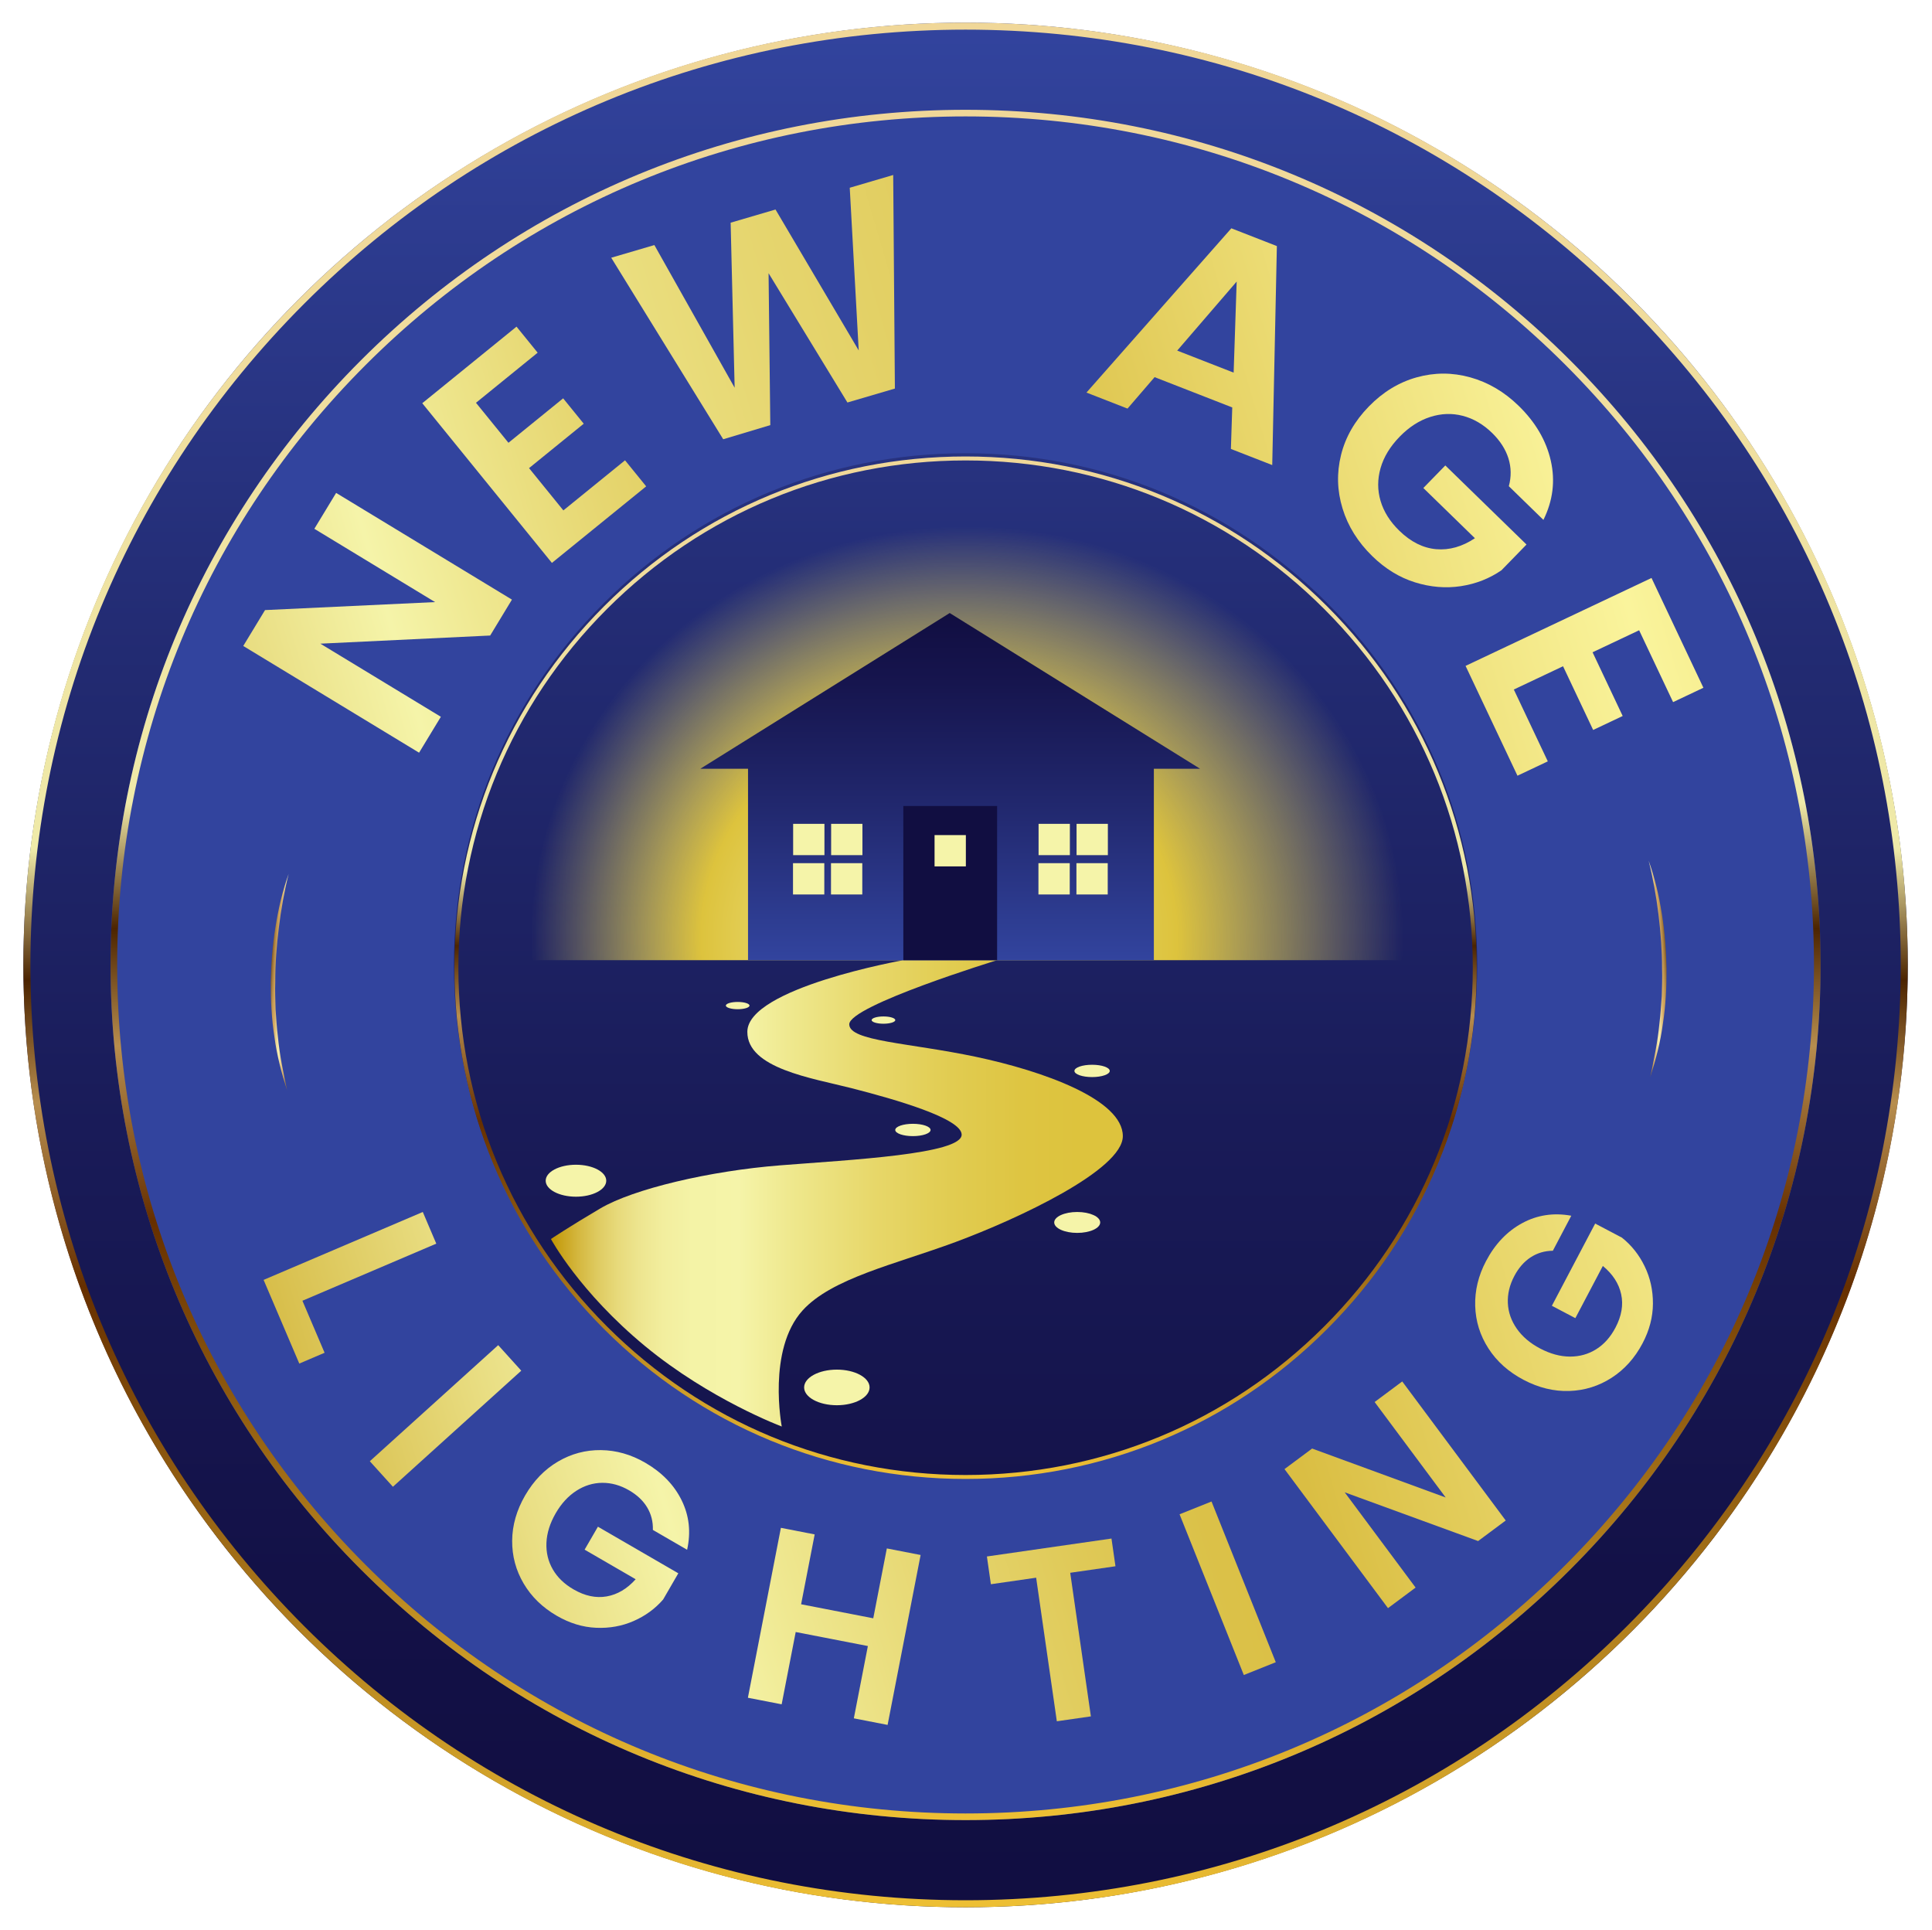 <svg xmlns="http://www.w3.org/2000/svg" xmlns:xlink="http://www.w3.org/1999/xlink" id="Layer_1" x="0px" y="0px" viewBox="0 0 1025.29 1024" style="enable-background:new 0 0 1025.29 1024;" xml:space="preserve"><style type="text/css">	.st0{fill:url(#SVGID_1_);}	.st1{fill:#32449E;}	.st2{fill:url(#SVGID_00000067231198879527788700000011446917362927256981_);}	.st3{fill:url(#SVGID_00000039098680837605206770000016612578476512960184_);}	.st4{fill:url(#SVGID_00000163045050885586621170000016742071970352259467_);}	.st5{fill:none;}	.st6{fill:url(#SVGID_00000001630617513043775690000012838165598081562240_);}	.st7{fill:url(#SVGID_00000145744944253595677110000009884615946234216126_);}	.st8{fill:url(#SVGID_00000019662076994310258970000009153584862423209356_);}	.st9{fill:url(#SVGID_00000052786411280465520230000007910099519148039835_);}	.st10{fill:url(#SVGID_00000029031683254860650400000017477227193032647061_);}	.st11{fill:url(#SVGID_00000041275324623536382850000005441340292013225903_);}	.st12{fill:url(#SVGID_00000183239350683401338460000011142740373188676526_);}	.st13{fill:url(#SVGID_00000113349187541269913610000000899320764743601803_);}	.st14{fill:url(#SVGID_00000166673665050486864290000002745982721851392180_);}	.st15{fill:url(#SVGID_00000004534438872707093400000010336605574640951171_);}	.st16{fill:url(#SVGID_00000009562142008912876990000005413934669983525565_);}	.st17{fill:url(#SVGID_00000130625785435446280460000003978062644705091983_);}	.st18{fill:url(#SVGID_00000068656070407798441850000002346223300951733421_);}	.st19{fill:url(#SVGID_00000170275720905489511810000016919093542104030631_);}	.st20{fill:url(#SVGID_00000150783922872723451740000000729732345961787294_);}	.st21{fill:url(#SVGID_00000098912925874915182240000017650250113544385165_);}	.st22{fill:url(#SVGID_00000057841435496489573350000003756513492815342726_);}	.st23{fill:url(#SVGID_00000154420500711629627780000017378232156995813007_);}	.st24{fill:#F5F4A9;}	.st25{fill:url(#SVGID_00000018954127570456374070000007459859802438944159_);}	.st26{fill:url(#SVGID_00000120518062039253983480000014246420617120243330_);}</style><g>			<linearGradient id="SVGID_1_" gradientUnits="userSpaceOnUse" x1="-1657.412" y1="518.973" x2="-657.421" y2="518.973" gradientTransform="matrix(0 1 -1 0 1031.392 1669.417)">		<stop offset="0" style="stop-color:#32449E"></stop>		<stop offset="0.023" style="stop-color:#31429B"></stop>		<stop offset="0.317" style="stop-color:#232C74"></stop>		<stop offset="0.587" style="stop-color:#191B58"></stop>		<stop offset="0.824" style="stop-color:#131147"></stop>		<stop offset="1" style="stop-color:#110E41"></stop>	</linearGradient>	<circle class="st0" cx="512.42" cy="512" r="500"></circle>	<path class="st1" d="M833.26,191.16c-85.7-85.7-199.65-132.9-320.85-132.9c-121.2,0-235.14,47.2-320.84,132.9  C105.87,276.86,58.68,390.8,58.68,512s47.2,235.14,132.9,320.84c85.7,85.7,199.65,132.9,320.84,132.9  c121.2,0,235.14-47.2,320.85-132.9c85.7-85.7,132.9-199.65,132.9-320.84S918.96,276.86,833.26,191.16z M704.41,703.99  c-51.28,51.28-119.47,79.53-191.99,79.53c-72.53,0-140.71-28.24-191.99-79.53C269.14,652.71,240.9,584.53,240.9,512  s28.24-140.71,79.53-192c51.28-51.28,119.47-79.52,191.99-79.52c72.53,0,140.71,28.24,191.99,79.53  c51.28,51.28,79.53,119.47,79.53,191.99S755.7,652.71,704.41,703.99z"></path>			<linearGradient id="SVGID_00000152971785380186103030000003236996824777364356_" gradientUnits="userSpaceOnUse" x1="512.419" y1="1009.824" x2="512.419" y2="68.243">		<stop offset="0" style="stop-color:#EDBF34"></stop>		<stop offset="0.348" style="stop-color:#662F00"></stop>		<stop offset="0.451" style="stop-color:#B78D4E"></stop>		<stop offset="0.52" style="stop-color:#4C2400"></stop>		<stop offset="0.594" style="stop-color:#EFEAA9"></stop>		<stop offset="1" style="stop-color:#F0D798"></stop>	</linearGradient>	<path style="fill:url(#SVGID_00000152971785380186103030000003236996824777364356_);" d="M512.41,12  C236.28,12,12.42,235.86,12.42,511.99c0,276.15,223.86,500.01,499.99,500.01c276.15,0,500.01-223.86,500.01-500.01  C1012.42,235.86,788.56,12,512.41,12z M863.34,862.92c-93.73,93.73-218.36,145.35-350.93,145.35  c-132.55,0-257.18-51.62-350.91-145.35S16.15,644.56,16.15,511.99c0-132.55,51.62-257.18,145.35-350.91S379.85,15.73,512.41,15.73  c132.57,0,257.2,51.62,350.93,145.35s145.35,218.36,145.35,350.91C1008.69,644.56,957.07,769.19,863.34,862.92z"></path>			<linearGradient id="SVGID_00000042003056901623201280000000359102577274627724_" gradientUnits="userSpaceOnUse" x1="512.419" y1="962.126" x2="512.419" y2="59.276">		<stop offset="0" style="stop-color:#EDBF34"></stop>		<stop offset="0.348" style="stop-color:#662F00"></stop>		<stop offset="0.451" style="stop-color:#B78D4E"></stop>		<stop offset="0.52" style="stop-color:#4C2400"></stop>		<stop offset="0.594" style="stop-color:#EFEAA9"></stop>		<stop offset="1" style="stop-color:#F0D798"></stop>	</linearGradient>	<path style="fill:url(#SVGID_00000042003056901623201280000000359102577274627724_);" d="M833.25,191.17  c-85.7-85.71-199.64-132.91-320.84-132.91s-235.13,47.2-320.84,132.89c-85.7,85.71-132.89,199.66-132.89,320.84  c0,121.2,47.2,235.15,132.89,320.84c85.71,85.71,199.64,132.91,320.84,132.91s235.15-47.2,320.84-132.91  c85.71-85.7,132.91-199.64,132.91-320.84C966.16,390.81,918.96,276.86,833.25,191.17z M830.78,830.36  c-85.04,85.04-198.1,131.87-318.37,131.87c-120.25,0-233.31-46.83-318.35-131.87c-85.04-85.04-131.87-198.1-131.87-318.37  c0-120.25,46.83-233.31,131.87-318.35S392.16,61.77,512.41,61.77c120.27,0,233.33,46.83,318.37,131.87  c85.04,85.04,131.87,198.1,131.87,318.35C962.65,632.26,915.82,745.32,830.78,830.36z"></path>			<linearGradient id="SVGID_00000053514287325654944680000016301480092812090288_" gradientUnits="userSpaceOnUse" x1="512.419" y1="782.575" x2="512.419" y2="242.813">		<stop offset="0" style="stop-color:#EDBF34"></stop>		<stop offset="0.348" style="stop-color:#662F00"></stop>		<stop offset="0.451" style="stop-color:#B78D4E"></stop>		<stop offset="0.52" style="stop-color:#4C2400"></stop>		<stop offset="0.594" style="stop-color:#EFEAA9"></stop>		<stop offset="1" style="stop-color:#F0D798"></stop>	</linearGradient>	<path style="fill:url(#SVGID_00000053514287325654944680000016301480092812090288_);" d="M704.23,321.66  c-51.23-51.24-119.35-79.46-191.81-79.46s-140.57,28.22-191.81,79.45c-51.23,51.24-79.45,119.37-79.45,191.81  c0,72.46,28.22,140.58,79.45,191.81c51.24,51.24,119.35,79.46,191.81,79.46s140.58-28.22,191.81-79.46  c51.24-51.23,79.46-119.35,79.46-191.81C783.68,441.02,755.47,372.9,704.23,321.66z M702.75,703.8  c-50.84,50.84-118.43,78.84-190.33,78.84c-71.89,0-139.48-28-190.32-78.84c-50.84-50.84-78.84-118.43-78.84-190.33  c0-71.89,28-139.48,78.84-190.32c50.84-50.84,118.43-78.84,190.32-78.84c71.9,0,139.49,28,190.33,78.84  c50.84,50.84,78.84,118.43,78.84,190.32C781.58,585.37,753.59,652.96,702.75,703.8z"></path>	<path class="st5" d="M152.25,468.45c0,0-18.27,54.76-0.82,114.87"></path>	<path class="st5" d="M873.99,461.44c0,0,18.27,54.76,0.82,114.87"></path>	<path d="M873.99,555.28"></path>			<linearGradient id="SVGID_00000149361084257878591520000013805178503252084621_" gradientUnits="userSpaceOnUse" x1="-73.533" y1="411.185" x2="1079.386" y2="71.408">		<stop offset="0" style="stop-color:#C19400"></stop>		<stop offset="0.046" style="stop-color:#CBA722"></stop>		<stop offset="0.182" style="stop-color:#E9DE83"></stop>		<stop offset="0.243" style="stop-color:#F5F4A9"></stop>		<stop offset="0.282" style="stop-color:#EFE891"></stop>		<stop offset="0.349" style="stop-color:#E6D670"></stop>		<stop offset="0.412" style="stop-color:#DFC957"></stop>		<stop offset="0.47" style="stop-color:#DBC148"></stop>		<stop offset="0.517" style="stop-color:#DABE43"></stop>		<stop offset="0.761" style="stop-color:#FAF49C"></stop>		<stop offset="1" style="stop-color:#DDC33D"></stop>	</linearGradient>	<polygon style="fill:url(#SVGID_00000149361084257878591520000013805178503252084621_);" points="233.96,380.33 170.01,341.53   260.13,337.21 271.68,318.16 178.38,261.54 166.82,280.58 230.89,319.47 140.65,323.71 129.09,342.75 222.4,399.38  "></polygon>			<linearGradient id="SVGID_00000135659454490815798210000010686045931059248264_" gradientUnits="userSpaceOnUse" x1="-92.504" y1="346.814" x2="1060.416" y2="7.037">		<stop offset="0" style="stop-color:#C19400"></stop>		<stop offset="0.046" style="stop-color:#CBA722"></stop>		<stop offset="0.182" style="stop-color:#E9DE83"></stop>		<stop offset="0.243" style="stop-color:#F5F4A9"></stop>		<stop offset="0.282" style="stop-color:#EFE891"></stop>		<stop offset="0.349" style="stop-color:#E6D670"></stop>		<stop offset="0.412" style="stop-color:#DFC957"></stop>		<stop offset="0.47" style="stop-color:#DBC148"></stop>		<stop offset="0.517" style="stop-color:#DABE43"></stop>		<stop offset="0.761" style="stop-color:#FAF49C"></stop>		<stop offset="1" style="stop-color:#DDC33D"></stop>	</linearGradient>	<polygon style="fill:url(#SVGID_00000135659454490815798210000010686045931059248264_);" points="342.92,258.06 331.7,244.24   298.97,270.82 280.76,248.39 309.78,224.82 298.86,211.36 269.83,234.94 252.6,213.72 285.33,187.14 274.11,173.32 224.09,213.95   292.89,298.68  "></polygon>			<linearGradient id="SVGID_00000035504601951243864650000018280264888376079769_" gradientUnits="userSpaceOnUse" x1="-100.719" y1="318.941" x2="1052.201" y2="-20.836">		<stop offset="0" style="stop-color:#C19400"></stop>		<stop offset="0.046" style="stop-color:#CBA722"></stop>		<stop offset="0.182" style="stop-color:#E9DE83"></stop>		<stop offset="0.243" style="stop-color:#F5F4A9"></stop>		<stop offset="0.316" style="stop-color:#EFE891"></stop>		<stop offset="0.439" style="stop-color:#E6D670"></stop>		<stop offset="0.557" style="stop-color:#DFC957"></stop>		<stop offset="0.664" style="stop-color:#DBC148"></stop>		<stop offset="0.753" style="stop-color:#DABE43"></stop>		<stop offset="0.885" style="stop-color:#FAF49C"></stop>		<stop offset="1" style="stop-color:#DDC33D"></stop>	</linearGradient>	<polygon style="fill:url(#SVGID_00000035504601951243864650000018280264888376079769_);" points="407.87,144.96 449.72,213.57   474.91,206.17 474.01,92.85 450.95,99.62 455.71,185.94 411.56,111.17 387.74,118.16 389.87,205.73 347.27,130.03 324.37,136.75   383.8,233.07 408.79,225.57  "></polygon>			<linearGradient id="SVGID_00000150067612306467987030000002463673098532740796_" gradientUnits="userSpaceOnUse" x1="-66.45" y1="399.322" x2="1086.469" y2="59.544">		<stop offset="0" style="stop-color:#C19400"></stop>		<stop offset="0.046" style="stop-color:#CBA722"></stop>		<stop offset="0.182" style="stop-color:#E9DE83"></stop>		<stop offset="0.243" style="stop-color:#F5F4A9"></stop>		<stop offset="0.282" style="stop-color:#EFE891"></stop>		<stop offset="0.349" style="stop-color:#E6D670"></stop>		<stop offset="0.412" style="stop-color:#DFC957"></stop>		<stop offset="0.47" style="stop-color:#DBC148"></stop>		<stop offset="0.517" style="stop-color:#DABE43"></stop>		<stop offset="0.761" style="stop-color:#FAF49C"></stop>		<stop offset="1" style="stop-color:#DDC33D"></stop>	</linearGradient>	<path style="fill:url(#SVGID_00000150067612306467987030000002463673098532740796_);" d="M653.22,238.21l21.94,8.56l2.46-116.2  l-24.16-9.43l-76.89,87.16l21.79,8.5l14.37-16.69l41.21,16.08L653.22,238.21z M624.73,186.03l31.56-36.63l-1.61,48.32  L624.73,186.03z"></path>			<linearGradient id="SVGID_00000036951151605972099450000003222953047603328411_" gradientUnits="userSpaceOnUse" x1="-39.023" y1="492.388" x2="1113.897" y2="152.611">		<stop offset="0" style="stop-color:#C19400"></stop>		<stop offset="0.046" style="stop-color:#CBA722"></stop>		<stop offset="0.182" style="stop-color:#E9DE83"></stop>		<stop offset="0.243" style="stop-color:#F5F4A9"></stop>		<stop offset="0.282" style="stop-color:#EFE891"></stop>		<stop offset="0.349" style="stop-color:#E6D670"></stop>		<stop offset="0.412" style="stop-color:#DFC957"></stop>		<stop offset="0.47" style="stop-color:#DBC148"></stop>		<stop offset="0.517" style="stop-color:#DABE43"></stop>		<stop offset="0.761" style="stop-color:#FAF49C"></stop>		<stop offset="1" style="stop-color:#DDC33D"></stop>	</linearGradient>	<path style="fill:url(#SVGID_00000036951151605972099450000003222953047603328411_);" d="M728.3,295.14  c6.84,6.66,14.38,11.28,22.61,13.85c8.23,2.57,16.35,3.24,24.35,2.03c8-1.22,15.18-4.04,21.55-8.44l13.29-13.65l-43.09-41.96  l-11.66,11.97l27.36,26.64c-6.74,4.49-13.58,6.42-20.54,5.82c-6.96-0.61-13.49-3.87-19.56-9.79c-4.94-4.81-8.26-10.07-9.95-15.79  c-1.7-5.71-1.7-11.53-0.01-17.44c1.68-5.91,5.07-11.48,10.16-16.7c4.94-5.07,10.32-8.55,16.15-10.43s11.59-2.09,17.27-0.62  c5.68,1.47,10.88,4.49,15.6,9.08c4.25,4.15,7.14,8.63,8.66,13.45c1.52,4.83,1.59,9.77,0.23,14.82l18.35,17.88  c5.05-10.2,6.35-20.66,3.92-31.39c-2.43-10.72-8.13-20.46-17.11-29.19c-7.6-7.4-16.15-12.42-25.65-15.06  c-9.5-2.64-18.97-2.64-28.43,0c-9.45,2.64-17.92,7.8-25.4,15.48c-7.48,7.68-12.4,16.26-14.74,25.75  c-2.35,9.48-2.08,18.94,0.81,28.36C715.34,279.21,720.63,287.66,728.3,295.14z"></path>			<linearGradient id="SVGID_00000104670701852833910290000006818517539162378677_" gradientUnits="userSpaceOnUse" x1="-4.842" y1="608.368" x2="1148.078" y2="268.591">		<stop offset="0" style="stop-color:#C19400"></stop>		<stop offset="0.046" style="stop-color:#CBA722"></stop>		<stop offset="0.182" style="stop-color:#E9DE83"></stop>		<stop offset="0.243" style="stop-color:#F5F4A9"></stop>		<stop offset="0.282" style="stop-color:#EFE891"></stop>		<stop offset="0.349" style="stop-color:#E6D670"></stop>		<stop offset="0.412" style="stop-color:#DFC957"></stop>		<stop offset="0.47" style="stop-color:#DBC148"></stop>		<stop offset="0.517" style="stop-color:#DABE43"></stop>		<stop offset="0.761" style="stop-color:#FAF49C"></stop>		<stop offset="1" style="stop-color:#DDC33D"></stop>	</linearGradient>	<polygon style="fill:url(#SVGID_00000104670701852833910290000006818517539162378677_);" points="876.44,306.67 777.76,353.32   805.3,411.59 821.4,403.98 803.37,365.86 829.49,353.51 845.47,387.32 861.14,379.91 845.16,346.1 869.87,334.42 887.89,372.54   903.98,364.93  "></polygon>			<linearGradient id="SVGID_00000054946532031774800340000004726905763472347022_" gradientUnits="userSpaceOnUse" x1="28.457" y1="731.372" x2="1181.377" y2="391.595">		<stop offset="0" style="stop-color:#C19400"></stop>		<stop offset="0.046" style="stop-color:#CBA722"></stop>		<stop offset="0.182" style="stop-color:#E9DE83"></stop>		<stop offset="0.243" style="stop-color:#F5F4A9"></stop>		<stop offset="0.282" style="stop-color:#EFE891"></stop>		<stop offset="0.349" style="stop-color:#E6D670"></stop>		<stop offset="0.412" style="stop-color:#DFC957"></stop>		<stop offset="0.47" style="stop-color:#DBC148"></stop>		<stop offset="0.517" style="stop-color:#DABE43"></stop>		<stop offset="0.761" style="stop-color:#FAF49C"></stop>		<stop offset="1" style="stop-color:#DDC33D"></stop>	</linearGradient>	<polygon style="fill:url(#SVGID_00000054946532031774800340000004726905763472347022_);" points="231.53,659.88 224.37,643.08   139.89,679.11 158.83,723.51 172.26,717.78 160.49,690.18  "></polygon>			<linearGradient id="SVGID_00000164514950438915446050000002527566660477746101_" gradientUnits="userSpaceOnUse" x1="50.486" y1="806.118" x2="1203.405" y2="466.341">		<stop offset="0" style="stop-color:#C19400"></stop>		<stop offset="0.046" style="stop-color:#CBA722"></stop>		<stop offset="0.182" style="stop-color:#E9DE83"></stop>		<stop offset="0.243" style="stop-color:#F5F4A9"></stop>		<stop offset="0.282" style="stop-color:#EFE891"></stop>		<stop offset="0.349" style="stop-color:#E6D670"></stop>		<stop offset="0.412" style="stop-color:#DFC957"></stop>		<stop offset="0.47" style="stop-color:#DBC148"></stop>		<stop offset="0.517" style="stop-color:#DABE43"></stop>		<stop offset="0.761" style="stop-color:#FAF49C"></stop>		<stop offset="1" style="stop-color:#DDC33D"></stop>	</linearGradient>	<polygon style="fill:url(#SVGID_00000164514950438915446050000002527566660477746101_);" points="264.39,713.74 196.26,775.33   208.51,788.88 276.63,727.29  "></polygon>			<linearGradient id="SVGID_00000161591185877708416660000004990369102981863350_" gradientUnits="userSpaceOnUse" x1="74.75" y1="888.45" x2="1227.669" y2="548.673">		<stop offset="0" style="stop-color:#C19400"></stop>		<stop offset="0.046" style="stop-color:#CBA722"></stop>		<stop offset="0.182" style="stop-color:#E9DE83"></stop>		<stop offset="0.243" style="stop-color:#F5F4A9"></stop>		<stop offset="0.282" style="stop-color:#EFE891"></stop>		<stop offset="0.349" style="stop-color:#E6D670"></stop>		<stop offset="0.412" style="stop-color:#DFC957"></stop>		<stop offset="0.47" style="stop-color:#DBC148"></stop>		<stop offset="0.517" style="stop-color:#DABE43"></stop>		<stop offset="0.761" style="stop-color:#FAF49C"></stop>		<stop offset="1" style="stop-color:#DDC33D"></stop>	</linearGradient>	<path style="fill:url(#SVGID_00000161591185877708416660000004990369102981863350_);" d="M342.42,776.12  c-7.52-4.36-15.36-6.59-23.49-6.69c-8.13-0.1-15.74,1.93-22.82,6.08c-7.09,4.16-12.89,10.15-17.42,17.96  c-4.53,7.82-6.82,15.81-6.89,23.99c-0.06,8.18,1.97,15.77,6.1,22.77c4.13,7.01,10,12.71,17.6,17.11  c6.77,3.93,13.71,6.05,20.81,6.36c7.1,0.32,13.75-0.87,19.94-3.58c6.18-2.7,11.41-6.51,15.68-11.44l8.04-13.89l-42.66-24.72  l-7.06,12.18l27.09,15.7c-4.54,5.07-9.67,8.11-15.38,9.11c-5.71,1-11.57-0.24-17.59-3.73c-4.9-2.83-8.57-6.38-11.02-10.64  c-2.46-4.26-3.58-8.96-3.36-14.11c0.22-5.14,1.87-10.38,4.94-15.69c2.99-5.16,6.65-9.12,10.96-11.9c4.32-2.77,8.91-4.17,13.75-4.2  c4.84-0.03,9.6,1.3,14.26,4.01c4.21,2.44,7.39,5.45,9.54,9.03c2.15,3.58,3.16,7.56,3.03,11.95l18.17,10.53  c2.09-9.33,1.12-18.08-2.89-26.23C357.75,787.92,351.3,781.27,342.42,776.12z"></path>			<linearGradient id="SVGID_00000116916560712031685150000016158630854828176055_" gradientUnits="userSpaceOnUse" x1="97.243" y1="964.774" x2="1250.163" y2="624.997">		<stop offset="0" style="stop-color:#C19400"></stop>		<stop offset="0.046" style="stop-color:#CBA722"></stop>		<stop offset="0.182" style="stop-color:#E9DE83"></stop>		<stop offset="0.243" style="stop-color:#F5F4A9"></stop>		<stop offset="0.282" style="stop-color:#EFE891"></stop>		<stop offset="0.349" style="stop-color:#E6D670"></stop>		<stop offset="0.412" style="stop-color:#DFC957"></stop>		<stop offset="0.47" style="stop-color:#DBC148"></stop>		<stop offset="0.517" style="stop-color:#DABE43"></stop>		<stop offset="0.761" style="stop-color:#FAF49C"></stop>		<stop offset="1" style="stop-color:#DDC33D"></stop>	</linearGradient>	<polygon style="fill:url(#SVGID_00000116916560712031685150000016158630854828176055_);" points="463.43,858.67 425.14,851.23   432.34,814.16 414.41,810.67 396.9,900.83 414.82,904.31 422.27,865.95 460.57,873.39 453.12,911.75 471.04,915.24 488.56,825.08   470.63,821.6  "></polygon>			<linearGradient id="SVGID_00000080910441727397502740000014863760323633995686_" gradientUnits="userSpaceOnUse" x1="107.368" y1="999.13" x2="1260.288" y2="659.352">		<stop offset="0" style="stop-color:#C19400"></stop>		<stop offset="0.046" style="stop-color:#CBA722"></stop>		<stop offset="0.182" style="stop-color:#E9DE83"></stop>		<stop offset="0.243" style="stop-color:#F5F4A9"></stop>		<stop offset="0.282" style="stop-color:#EFE891"></stop>		<stop offset="0.349" style="stop-color:#E6D670"></stop>		<stop offset="0.412" style="stop-color:#DFC957"></stop>		<stop offset="0.47" style="stop-color:#DBC148"></stop>		<stop offset="0.517" style="stop-color:#DABE43"></stop>		<stop offset="0.761" style="stop-color:#FAF49C"></stop>		<stop offset="1" style="stop-color:#DDC33D"></stop>	</linearGradient>	<polygon style="fill:url(#SVGID_00000080910441727397502740000014863760323633995686_);" points="589.85,816.35 523.74,825.87   525.85,840.59 549.87,837.13 560.85,913.31 578.92,910.71 567.95,834.52 591.97,831.06  "></polygon>			<linearGradient id="SVGID_00000066493654232169503130000010525122833512113073_" gradientUnits="userSpaceOnUse" x1="108.443" y1="1002.776" x2="1261.362" y2="662.999">		<stop offset="0" style="stop-color:#C19400"></stop>		<stop offset="0.046" style="stop-color:#CBA722"></stop>		<stop offset="0.182" style="stop-color:#E9DE83"></stop>		<stop offset="0.243" style="stop-color:#F5F4A9"></stop>		<stop offset="0.282" style="stop-color:#EFE891"></stop>		<stop offset="0.349" style="stop-color:#E6D670"></stop>		<stop offset="0.412" style="stop-color:#DFC957"></stop>		<stop offset="0.47" style="stop-color:#DBC148"></stop>		<stop offset="0.517" style="stop-color:#DABE43"></stop>		<stop offset="0.761" style="stop-color:#FAF49C"></stop>		<stop offset="1" style="stop-color:#DDC33D"></stop>	</linearGradient>	<polygon style="fill:url(#SVGID_00000066493654232169503130000010525122833512113073_);" points="625.98,803.48 660.08,888.76   677.04,881.97 642.94,796.7  "></polygon>			<linearGradient id="SVGID_00000048460835235296330880000017405527649256855221_" gradientUnits="userSpaceOnUse" x1="102.098" y1="981.248" x2="1255.018" y2="641.471">		<stop offset="0" style="stop-color:#C19400"></stop>		<stop offset="0.046" style="stop-color:#CBA722"></stop>		<stop offset="0.182" style="stop-color:#E9DE83"></stop>		<stop offset="0.243" style="stop-color:#F5F4A9"></stop>		<stop offset="0.282" style="stop-color:#EFE891"></stop>		<stop offset="0.349" style="stop-color:#E6D670"></stop>		<stop offset="0.412" style="stop-color:#DFC957"></stop>		<stop offset="0.47" style="stop-color:#DBC148"></stop>		<stop offset="0.517" style="stop-color:#DABE43"></stop>		<stop offset="0.761" style="stop-color:#FAF49C"></stop>		<stop offset="1" style="stop-color:#DDC33D"></stop>	</linearGradient>	<polygon style="fill:url(#SVGID_00000048460835235296330880000017405527649256855221_);" points="729.5,743.91 767.21,794.57   696.33,768.6 681.67,779.5 736.59,853.28 751.24,842.37 713.61,791.82 784.42,817.68 799.07,806.78 744.15,733  "></polygon>			<linearGradient id="SVGID_00000147942615021271187620000007137573721177538702_" gradientUnits="userSpaceOnUse" x1="81.55" y1="911.524" x2="1234.469" y2="571.746">		<stop offset="0" style="stop-color:#C19400"></stop>		<stop offset="0.046" style="stop-color:#CBA722"></stop>		<stop offset="0.182" style="stop-color:#E9DE83"></stop>		<stop offset="0.243" style="stop-color:#F5F4A9"></stop>		<stop offset="0.282" style="stop-color:#EFE891"></stop>		<stop offset="0.349" style="stop-color:#E6D670"></stop>		<stop offset="0.412" style="stop-color:#DFC957"></stop>		<stop offset="0.47" style="stop-color:#DBC148"></stop>		<stop offset="0.517" style="stop-color:#DABE43"></stop>		<stop offset="0.761" style="stop-color:#FAF49C"></stop>		<stop offset="1" style="stop-color:#DDC33D"></stop>	</linearGradient>	<path style="fill:url(#SVGID_00000147942615021271187620000007137573721177538702_);" d="M860.74,656.7l-14.2-7.48l-22.98,43.63  l12.46,6.56l14.59-27.7c5.25,4.34,8.49,9.34,9.72,15c1.24,5.66,0.23,11.57-3.02,17.73c-2.63,5.01-6.02,8.82-10.18,11.44  c-4.16,2.63-8.82,3.94-13.96,3.93c-5.15-0.01-10.44-1.45-15.88-4.31c-5.28-2.78-9.38-6.27-12.33-10.47  c-2.94-4.2-4.53-8.72-4.76-13.56c-0.22-4.84,0.91-9.64,3.43-14.41c2.27-4.31,5.15-7.61,8.64-9.9c3.48-2.29,7.42-3.46,11.81-3.51  l9.78-18.58c-9.41-1.71-18.11-0.39-26.09,3.95c-7.99,4.35-14.38,11.06-19.16,20.14c-4.06,7.7-5.97,15.61-5.74,23.74  c0.23,8.13,2.56,15.65,7.01,22.56c4.44,6.91,10.66,12.47,18.65,16.68c8,4.21,16.08,6.18,24.25,5.92  c8.17-0.27,15.67-2.61,22.51-7.02c6.83-4.41,12.29-10.5,16.39-18.27c3.65-6.93,5.48-13.94,5.51-21.06  c0.03-7.11-1.43-13.7-4.38-19.78C869.87,665.83,865.84,660.76,860.74,656.7z"></path>			<radialGradient id="SVGID_00000090974863104897128930000014408906039624207541_" cx="513.265" cy="497.009" r="231.412" fx="480.461" fy="497.524" gradientTransform="matrix(1 0 0 0.942 0 29.086)" gradientUnits="userSpaceOnUse">		<stop offset="7.276695e-03" style="stop-color:#F5F4A9"></stop>		<stop offset="0.319" style="stop-color:#E7D668"></stop>		<stop offset="0.546" style="stop-color:#DDC33D"></stop>		<stop offset="0.55" style="stop-color:#DDC33E;stop-opacity:0.991"></stop>		<stop offset="0.685" style="stop-color:#E1CB4F;stop-opacity:0.693"></stop>		<stop offset="0.83" style="stop-color:#E3D05A;stop-opacity:0.375"></stop>		<stop offset="1" style="stop-color:#E4D15D;stop-opacity:0"></stop>	</radialGradient>	<path style="fill:url(#SVGID_00000090974863104897128930000014408906039624207541_);" d="M750.96,509.48H272.5  c0-132.12,107.11-239.23,239.23-239.23S750.96,377.36,750.96,509.48z"></path>	<g>					<linearGradient id="SVGID_00000003066850310745006100000003841466610302528938_" gradientUnits="userSpaceOnUse" x1="292.362" y1="633.195" x2="595.866" y2="633.195">			<stop offset="0" style="stop-color:#C19400"></stop>			<stop offset="0.016" style="stop-color:#C8A118"></stop>			<stop offset="0.047" style="stop-color:#D4B73E"></stop>			<stop offset="0.08" style="stop-color:#DECA5F"></stop>			<stop offset="0.115" style="stop-color:#E7D97A"></stop>			<stop offset="0.154" style="stop-color:#EDE58F"></stop>			<stop offset="0.196" style="stop-color:#F2EE9E"></stop>			<stop offset="0.247" style="stop-color:#F4F3A6"></stop>			<stop offset="0.328" style="stop-color:#F5F4A9"></stop>			<stop offset="0.429" style="stop-color:#EEE78B"></stop>			<stop offset="0.568" style="stop-color:#E7D769"></stop>			<stop offset="0.7" style="stop-color:#E1CC51"></stop>			<stop offset="0.821" style="stop-color:#DEC542"></stop>			<stop offset="0.921" style="stop-color:#DDC33D"></stop>		</linearGradient>		<path style="fill:url(#SVGID_00000003066850310745006100000003841466610302528938_);" d="M479.38,509.48h49.77   c0,0-78.46,24.08-78.46,34.02c0,9.02,31.58,9.73,67.22,17.25c35.44,7.48,77.96,22.57,77.96,42.09c0,17.88-55.64,43.9-88.81,56.19   c-31.85,11.8-65.61,19.14-81.16,36.32c-18.88,20.86-11.03,61.56-11.03,61.56s-38.11-14.24-72.52-42.64   c-34.94-28.83-49.98-56.85-49.98-56.85s9.1-6.14,26.21-16.23c17.56-10.36,58.08-19.92,95.44-22.86s96.5-5.9,96.32-16.33   c-0.15-8.56-34.82-18.58-58.51-24.63c-20.93-5.35-55.32-10.45-55.23-29.91C396.71,524.17,479.38,509.48,479.38,509.48z"></path>	</g>			<linearGradient id="SVGID_00000152949605831532167670000011347917252187717015_" gradientUnits="userSpaceOnUse" x1="143.393" y1="520.567" x2="156.944" y2="521.386">		<stop offset="0" style="stop-color:#80561E"></stop>		<stop offset="4.345149e-03" style="stop-color:#825820"></stop>		<stop offset="0.075" style="stop-color:#A57B3C"></stop>		<stop offset="0.141" style="stop-color:#BE9450"></stop>		<stop offset="0.201" style="stop-color:#CEA35D"></stop>		<stop offset="0.25" style="stop-color:#D3A861"></stop>		<stop offset="0.282" style="stop-color:#D9B46F"></stop>		<stop offset="0.375" style="stop-color:#EAD493"></stop>		<stop offset="0.451" style="stop-color:#F4E7A9"></stop>		<stop offset="0.5" style="stop-color:#F8EEB1"></stop>		<stop offset="0.545" style="stop-color:#F0DFA0"></stop>		<stop offset="0.681" style="stop-color:#DBB773"></stop>		<stop offset="0.75" style="stop-color:#D3A861"></stop>		<stop offset="0.818" style="stop-color:#B28847"></stop>		<stop offset="0.889" style="stop-color:#976D30"></stop>		<stop offset="0.953" style="stop-color:#865C23"></stop>		<stop offset="1" style="stop-color:#80561E"></stop>	</linearGradient>	<path style="fill:url(#SVGID_00000152949605831532167670000011347917252187717015_);" d="M153.18,463.7  c-2.36,9.41-4.03,18.95-5.2,28.54c-1.18,9.58-1.93,19.22-1.9,28.87c-0.19,4.82,0.07,9.64,0.17,14.46  c0.37,4.81,0.61,9.63,1.22,14.42c0.88,9.63,2.9,19.09,4.9,28.59c-2.96-9.23-5.45-18.69-6.73-28.35c-1.5-9.63-2-19.4-1.95-29.14  c0.18-9.74,0.9-19.49,2.48-29.1C147.72,482.37,149.87,472.84,153.18,463.7z"></path>			<linearGradient id="SVGID_00000105425400543027573310000005665290510011831481_" gradientUnits="userSpaceOnUse" x1="884.708" y1="513.564" x2="871.157" y2="514.383">		<stop offset="0" style="stop-color:#80561E"></stop>		<stop offset="4.345149e-03" style="stop-color:#825820"></stop>		<stop offset="0.075" style="stop-color:#A57B3C"></stop>		<stop offset="0.141" style="stop-color:#BE9450"></stop>		<stop offset="0.201" style="stop-color:#CEA35D"></stop>		<stop offset="0.25" style="stop-color:#D3A861"></stop>		<stop offset="0.282" style="stop-color:#D9B46F"></stop>		<stop offset="0.375" style="stop-color:#EAD493"></stop>		<stop offset="0.451" style="stop-color:#F4E7A9"></stop>		<stop offset="0.5" style="stop-color:#F8EEB1"></stop>		<stop offset="0.545" style="stop-color:#F0DFA0"></stop>		<stop offset="0.681" style="stop-color:#DBB773"></stop>		<stop offset="0.75" style="stop-color:#D3A861"></stop>		<stop offset="0.818" style="stop-color:#B28847"></stop>		<stop offset="0.889" style="stop-color:#976D30"></stop>		<stop offset="0.953" style="stop-color:#865C23"></stop>		<stop offset="1" style="stop-color:#80561E"></stop>	</linearGradient>	<path style="fill:url(#SVGID_00000105425400543027573310000005665290510011831481_);" d="M874.92,456.69  c3.31,9.14,5.46,18.68,7.02,28.28c1.58,9.61,2.3,19.36,2.48,29.1c0.04,9.74-0.46,19.51-1.95,29.14  c-1.28,9.66-3.77,19.12-6.73,28.35c2-9.5,4.01-18.96,4.9-28.59c0.61-4.79,0.85-9.61,1.22-14.42c0.1-4.82,0.36-9.64,0.17-14.46  c0.02-9.65-0.72-19.28-1.9-28.87C878.95,475.65,877.28,466.11,874.92,456.69z"></path>	<ellipse class="st24" cx="444.11" cy="736.17" rx="17.37" ry="9.45"></ellipse>	<ellipse class="st24" cx="305.66" cy="626.49" rx="16.07" ry="8.48"></ellipse>	<ellipse class="st24" cx="571.66" cy="648.63" rx="12.2" ry="5.55"></ellipse>	<ellipse class="st24" cx="579.56" cy="568.23" rx="9.37" ry="3.27"></ellipse>	<ellipse class="st24" cx="468.84" cy="541.26" rx="6.27" ry="1.93"></ellipse>	<ellipse class="st24" cx="391.48" cy="533.56" rx="6.27" ry="1.93"></ellipse>	<ellipse class="st24" cx="484.47" cy="599.56" rx="9.37" ry="3.27"></ellipse>			<linearGradient id="SVGID_00000065757754804544111530000008710132256735051944_" gradientUnits="userSpaceOnUse" x1="504.265" y1="509.479" x2="504.265" y2="325.267">		<stop offset="0" style="stop-color:#32449E"></stop>		<stop offset="0.425" style="stop-color:#222970"></stop>		<stop offset="0.798" style="stop-color:#16154E"></stop>		<stop offset="1" style="stop-color:#110E41"></stop>	</linearGradient>	<polygon style="fill:url(#SVGID_00000065757754804544111530000008710132256735051944_);" points="504,325.27 371.64,407.91   396.97,407.91 396.97,509.48 612.34,509.48 612.34,407.91 636.89,407.91  "></polygon>	<g>		<g>			<rect x="420.91" y="437.13" class="st24" width="16.61" height="16.61"></rect>		</g>		<g>			<rect x="441.07" y="437.13" class="st24" width="16.61" height="16.61"></rect>		</g>		<g>			<rect x="420.84" y="458" class="st24" width="16.61" height="16.61"></rect>		</g>		<g>			<rect x="441" y="458" class="st24" width="16.61" height="16.61"></rect>		</g>	</g>	<g>		<g>			<rect x="551.16" y="437.13" class="st24" width="16.61" height="16.61"></rect>		</g>		<g>			<rect x="571.32" y="437.13" class="st24" width="16.61" height="16.61"></rect>		</g>		<g>			<rect x="551.09" y="458" class="st24" width="16.61" height="16.61"></rect>		</g>		<g>			<rect x="571.25" y="458" class="st24" width="16.61" height="16.61"></rect>		</g>	</g>			<linearGradient id="SVGID_00000072271518141551791510000011547238789782916025_" gradientUnits="userSpaceOnUse" x1="504.265" y1="427.658" x2="504.265" y2="509.479">		<stop offset="0" style="stop-color:#110E41"></stop>		<stop offset="1" style="stop-color:#110E41"></stop>	</linearGradient>			<rect x="479.38" y="427.66" style="fill:url(#SVGID_00000072271518141551791510000011547238789782916025_);" width="49.77" height="81.82"></rect>	<g>		<rect x="495.96" y="443.1" class="st24" width="16.61" height="16.61"></rect>	</g></g></svg>